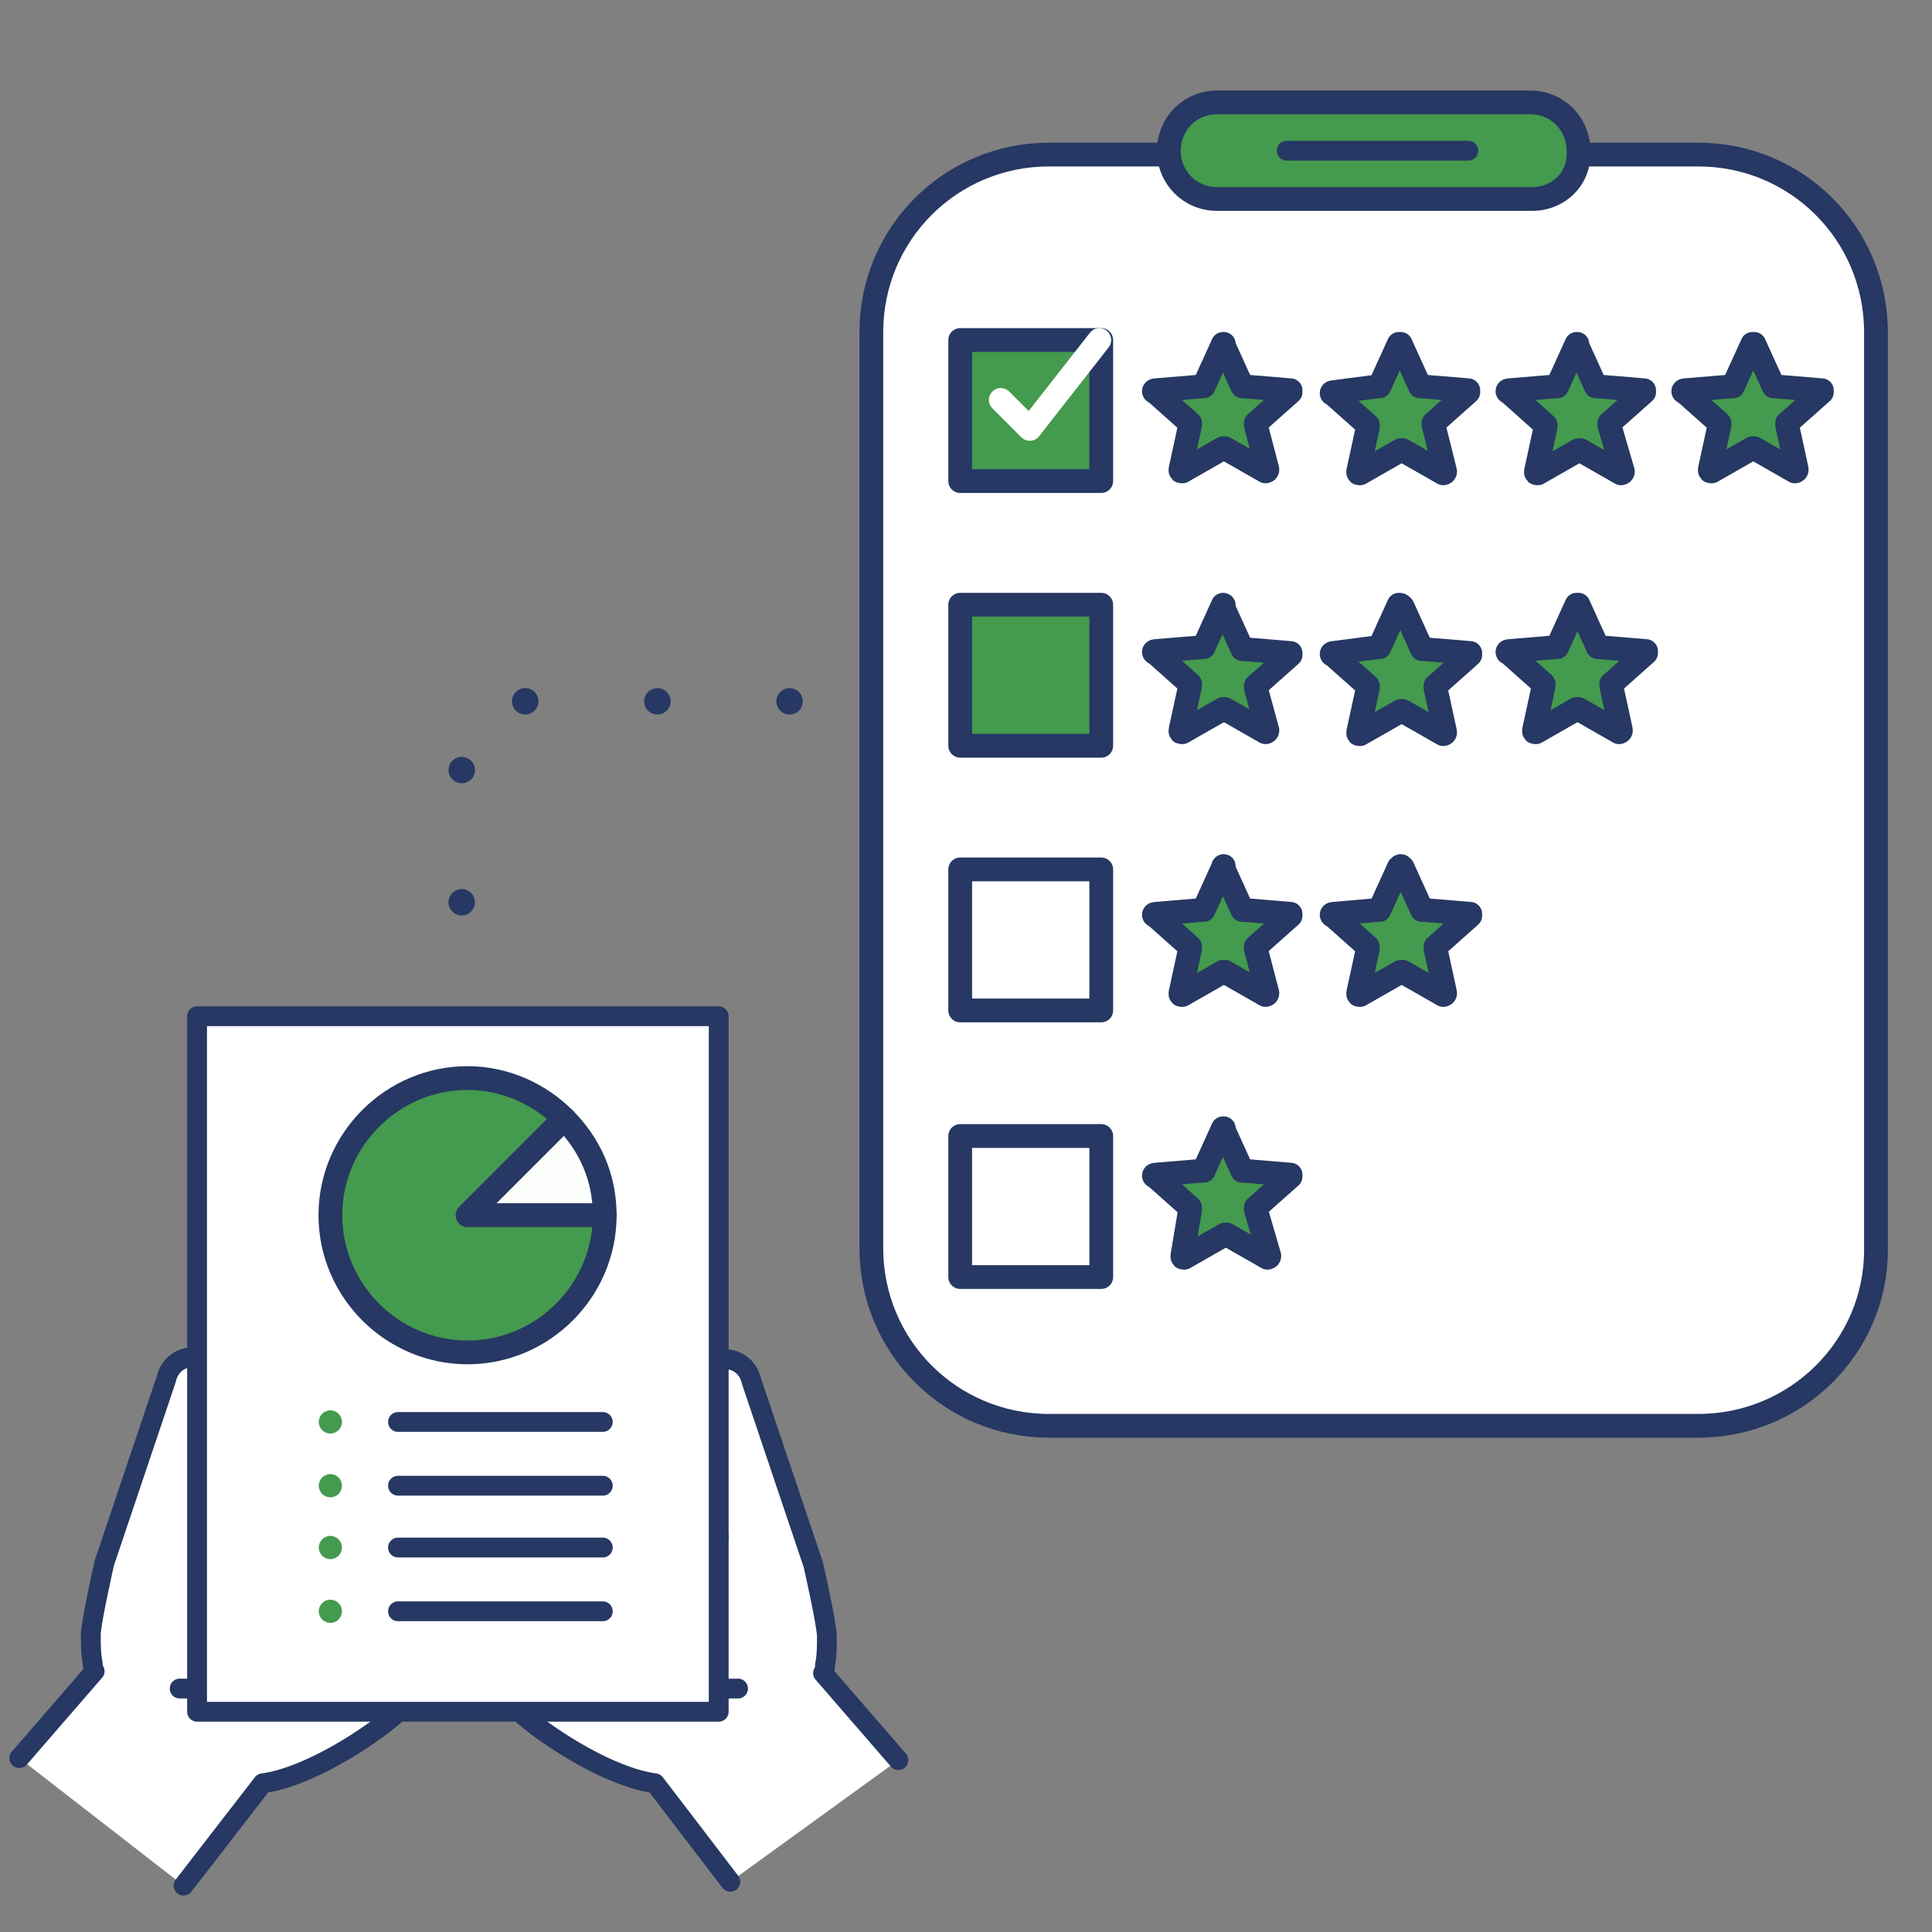 <?xml version="1.0" encoding="utf-8"?>
<!-- Generator: Adobe Illustrator 24.2.1, SVG Export Plug-In . SVG Version: 6.00 Build 0)  -->
<svg version="1.1" id="Layer_1" xmlns="http://www.w3.org/2000/svg" xmlns:xlink="http://www.w3.org/1999/xlink" x="0px" y="0px"
	 viewBox="0 0 100 100" style="enable-background:new 0 0 100 100;" xml:space="preserve">
<rect x="0" y="0" width="100" height="100" fill="#808080" stroke="none"/>
<style type="text/css">
	
		.st0{fill:none;stroke:#263863;stroke-width:1.368;stroke-linecap:round;stroke-linejoin:round;stroke-miterlimit:10;stroke-dasharray:0,3.421,0,3.421;}
	.st1{fill:#FFFFFF;stroke:#263863;stroke-width:1.026;stroke-linecap:round;stroke-linejoin:round;stroke-miterlimit:10;}
	.st2{fill:#FFFFFF;stroke:#773389;stroke-width:1.026;stroke-linecap:round;stroke-linejoin:round;stroke-miterlimit:10;}
	.st3{fill:#449A4E;}
	.st4{fill:#FDFFFD;stroke:#263863;stroke-width:1.23;stroke-linecap:round;stroke-linejoin:round;stroke-miterlimit:10;}
	.st5{fill:#449A4E;stroke:#263863;stroke-width:1.23;stroke-linecap:round;stroke-linejoin:round;stroke-miterlimit:10;}
	.st6{fill:#FFFFFF;stroke:#263863;stroke-width:1.23;stroke-linecap:round;stroke-linejoin:round;stroke-miterlimit:10;}
	.st7{fill:#449A4E;stroke:#FFFFFF;stroke-width:1.23;stroke-linecap:round;stroke-linejoin:round;stroke-miterlimit:10;}
</style>
<g>
	<polyline class="st0" points="23.9,46.7 23.9,36.3 73.1,36.3 	"/>
	<g>
		<path class="st1" d="M9.5,97.6l4.1-5.3c2.3-0.3,5.4-2.3,6.8-3.5L11,79.9c-0.3,0.1-0.5,0-0.6-0.1c-0.1-0.1-0.1-0.3-0.1-0.4l1.1-7.2
			l0,0c0.2-0.8-0.2-1.6-1-1.9c-0.8-0.2-1.6,0.2-1.8,1.1l0,0l-3.2,9.5c0,0-0.7,3.1-0.7,3.7c0,0.5,0,1,0.1,1.5c0,0.1,0,0.3,0.1,0.4
			l0,0l-3.9,4.5"/>
		<path class="st1" d="M12.9,86.1l-0.4,0.3c-0.7,0.5-1.7,0.9-2.6,1c-0.2,0-0.4,0-0.6,0"/>
	</g>
	<path class="st2" d="M10.5,80.5"/>
	<g>
		<path class="st1" d="M37.8,97.4l-3.9-5.1c-2.3-0.3-5.4-2.3-6.8-3.5l9.4-8.8c0.3,0.1,0.5,0,0.6-0.1c0.1-0.1,0.1-0.3,0.1-0.4
			l-1.1-7.2l0,0c-0.2-0.8,0.2-1.6,1-1.9c0.8-0.2,1.6,0.2,1.8,1.1l0,0l3.2,9.5c0,0,0.7,3.1,0.7,3.7c0,0.5,0,1-0.1,1.5
			c0,0.1,0,0.3-0.1,0.4l0,0l3.9,4.5"/>
		<path class="st1" d="M34.6,86.1l0.4,0.3c0.7,0.5,1.7,0.9,2.6,1c0.2,0,0.4,0,0.6,0"/>
	</g>
	<g>
		<rect x="10.2" y="52.6" class="st1" width="27" height="36"/>
		<g>
			<path class="st2" d="M30.6,76.9"/>
			<path class="st2" d="M30.6,80.2"/>
			<path class="st2" d="M16.7,80.2"/>
			<path class="st2" d="M30.6,83.4"/>
			<path class="st2" d="M16.7,83.4"/>
			<line class="st1" x1="20.6" y1="73.6" x2="31.2" y2="73.6"/>
			<line class="st1" x1="20.6" y1="76.9" x2="31.2" y2="76.9"/>
			<line class="st1" x1="20.6" y1="80.1" x2="31.2" y2="80.1"/>
			<line class="st1" x1="20.6" y1="83.4" x2="31.2" y2="83.4"/>
			<circle class="st3" cx="17.1" cy="73.6" r="0.6"/>
			<circle class="st3" cx="17.1" cy="76.9" r="0.6"/>
			<circle class="st3" cx="17.1" cy="80.1" r="0.6"/>
			<circle class="st3" cx="17.1" cy="83.4" r="0.6"/>
		</g>
		<g>
			<path class="st4" d="M24.2,62.9h7.1c0-2-0.8-3.7-2.1-5L24.2,62.9z"/>
			<path class="st5" d="M29.2,57.9c-1.3-1.3-3.1-2.1-5-2.1c-3.9,0-7.1,3.2-7.1,7.1s3.2,7.1,7.1,7.1c3.9,0,7.1-3.2,7.1-7.1h-7.1
				L29.2,57.9z"/>
		</g>
	</g>
	<g>
		<path class="st6" d="M87.9,73.8H54.3c-5.1,0-9.2-4.1-9.2-9.2V17.2c0-5.1,4.1-9.2,9.2-9.2h33.6c5.1,0,9.2,4.1,9.2,9.2v47.5
			C97.1,69.7,93,73.8,87.9,73.8z"/>
		<path class="st5" d="M79.3,10.3H63c-1.4,0-2.5-1.1-2.5-2.5l0,0c0-1.4,1.1-2.5,2.5-2.5h16.2c1.4,0,2.5,1.1,2.5,2.5l0,0
			C81.8,9.2,80.7,10.3,79.3,10.3z"/>
	</g>
	<g>
		<rect x="49.7" y="17.6" class="st5" width="7.3" height="7.3"/>
		<polyline class="st7" points="51.8,20.7 53.3,22.2 56.9,17.6 		"/>
	</g>
	<g>
		<rect x="49.7" y="31.3" class="st5" width="7.3" height="7.3"/>
	</g>
	<g>
		<rect x="49.7" y="45" class="st6" width="7.3" height="7.3"/>
	</g>
	<g>
		<rect x="49.7" y="58.8" class="st6" width="7.3" height="7.3"/>
	</g>
	<path class="st5" d="M63.3,17.8l-1,2.2c0,0,0,0-0.1,0l-2.4,0.2c-0.1,0-0.1,0.1,0,0.1l1.8,1.6c0,0,0,0,0,0.1l-0.5,2.3
		c0,0.1,0,0.1,0.1,0.1l2.1-1.2c0,0,0,0,0.1,0l2.1,1.2c0,0,0.1,0,0.1-0.1L65,22c0,0,0,0,0-0.1l1.8-1.6c0,0,0-0.1,0-0.1l-2.4-0.2
		c0,0,0,0-0.1,0l-1-2.2C63.4,17.8,63.3,17.8,63.3,17.8z"/>
	<path class="st5" d="M72.4,17.8l-1,2.2c0,0,0,0-0.1,0L69,20.3c-0.1,0-0.1,0.1,0,0.1l1.8,1.6c0,0,0,0,0,0.1l-0.5,2.3
		c0,0.1,0,0.1,0.1,0.1l2.1-1.2c0,0,0,0,0.1,0l2.1,1.2c0,0,0.1,0,0.1-0.1L74.2,22c0,0,0,0,0-0.1l1.8-1.6c0,0,0-0.1,0-0.1l-2.4-0.2
		c0,0,0,0-0.1,0l-1-2.2C72.5,17.8,72.5,17.8,72.4,17.8z"/>
	<path class="st5" d="M81.6,17.8l-1,2.2c0,0,0,0-0.1,0l-2.4,0.2c-0.1,0-0.1,0.1,0,0.1L80,22c0,0,0,0,0,0.1l-0.5,2.3
		c0,0.1,0,0.1,0.1,0.1l2.1-1.2c0,0,0,0,0.1,0l2.1,1.2c0,0,0.1,0,0.1-0.1L83.3,22c0,0,0,0,0-0.1l1.8-1.6c0,0,0-0.1,0-0.1l-2.4-0.2
		c0,0,0,0-0.1,0l-1-2.2C81.7,17.8,81.6,17.8,81.6,17.8z"/>
	<path class="st5" d="M63.3,31.3l-1,2.2c0,0,0,0-0.1,0l-2.4,0.2c-0.1,0-0.1,0.1,0,0.1l1.8,1.6c0,0,0,0,0,0.1l-0.5,2.3
		c0,0.1,0,0.1,0.1,0.1l2.1-1.2c0,0,0,0,0.1,0l2.1,1.2c0,0,0.1,0,0.1-0.1L65,35.6c0,0,0,0,0-0.1l1.8-1.6c0,0,0-0.1,0-0.1l-2.4-0.2
		c0,0,0,0-0.1,0l-1-2.2C63.4,31.3,63.3,31.3,63.3,31.3z"/>
	<path class="st5" d="M72.4,31.3l-1,2.2c0,0,0,0-0.1,0L69,33.8c-0.1,0-0.1,0.1,0,0.1l1.8,1.6c0,0,0,0,0,0.1l-0.5,2.3
		c0,0.1,0,0.1,0.1,0.1l2.1-1.2c0,0,0,0,0.1,0l2.1,1.2c0,0,0.1,0,0.1-0.1l-0.5-2.3c0,0,0,0,0-0.1l1.8-1.6c0,0,0-0.1,0-0.1l-2.4-0.2
		c0,0,0,0-0.1,0l-1-2.2C72.5,31.3,72.5,31.3,72.4,31.3z"/>
	<path class="st5" d="M81.6,31.3l-1,2.2c0,0,0,0-0.1,0l-2.4,0.2c-0.1,0-0.1,0.1,0,0.1l1.8,1.6c0,0,0,0,0,0.1l-0.5,2.3
		c0,0.1,0,0.1,0.1,0.1l2.1-1.2c0,0,0,0,0.1,0l2.1,1.2c0,0,0.1,0,0.1-0.1l-0.5-2.3c0,0,0,0,0-0.1l1.8-1.6c0,0,0-0.1,0-0.1l-2.4-0.2
		c0,0,0,0-0.1,0l-1-2.2C81.7,31.3,81.6,31.3,81.6,31.3z"/>
	<path class="st5" d="M63.3,44.9l-1,2.2c0,0,0,0-0.1,0l-2.4,0.2c-0.1,0-0.1,0.1,0,0.1l1.8,1.6c0,0,0,0,0,0.1l-0.5,2.3
		c0,0.1,0,0.1,0.1,0.1l2.1-1.2c0,0,0,0,0.1,0l2.1,1.2c0,0,0.1,0,0.1-0.1L65,49.1c0,0,0,0,0-0.1l1.8-1.6c0,0,0-0.1,0-0.1l-2.4-0.2
		c0,0,0,0-0.1,0l-1-2.2C63.4,44.8,63.3,44.8,63.3,44.9z"/>
	<path class="st5" d="M72.4,44.9l-1,2.2c0,0,0,0-0.1,0L69,47.3c-0.1,0-0.1,0.1,0,0.1l1.8,1.6c0,0,0,0,0,0.1l-0.5,2.3
		c0,0.1,0,0.1,0.1,0.1l2.1-1.2c0,0,0,0,0.1,0l2.1,1.2c0,0,0.1,0,0.1-0.1l-0.5-2.3c0,0,0,0,0-0.1l1.8-1.6c0,0,0-0.1,0-0.1l-2.4-0.2
		c0,0,0,0-0.1,0l-1-2.2C72.5,44.8,72.5,44.8,72.4,44.9z"/>
	<path class="st5" d="M63.3,58.4l-1,2.2c0,0,0,0-0.1,0l-2.4,0.2c-0.1,0-0.1,0.1,0,0.1l1.8,1.6c0,0,0,0,0,0.1L61.2,65
		c0,0.1,0,0.1,0.1,0.1l2.1-1.2c0,0,0,0,0.1,0l2.1,1.2c0,0,0.1,0,0.1-0.1L65,62.6c0,0,0,0,0-0.1l1.8-1.6c0,0,0-0.1,0-0.1l-2.4-0.2
		c0,0,0,0-0.1,0l-1-2.2C63.4,58.4,63.3,58.4,63.3,58.4z"/>
	<path class="st5" d="M90.7,17.8l-1,2.2c0,0,0,0-0.1,0l-2.4,0.2c-0.1,0-0.1,0.1,0,0.1l1.8,1.6c0,0,0,0,0,0.1l-0.5,2.3
		c0,0.1,0,0.1,0.1,0.1l2.1-1.2c0,0,0,0,0.1,0l2.1,1.2c0,0,0.1,0,0.1-0.1L92.5,22c0,0,0,0,0-0.1l1.8-1.6c0,0,0-0.1,0-0.1l-2.4-0.2
		c0,0,0,0-0.1,0l-1-2.2C90.8,17.8,90.7,17.8,90.7,17.8z"/>
	<line class="st1" x1="66.6" y1="7.8" x2="76" y2="7.8"/>
</g>
</svg>

